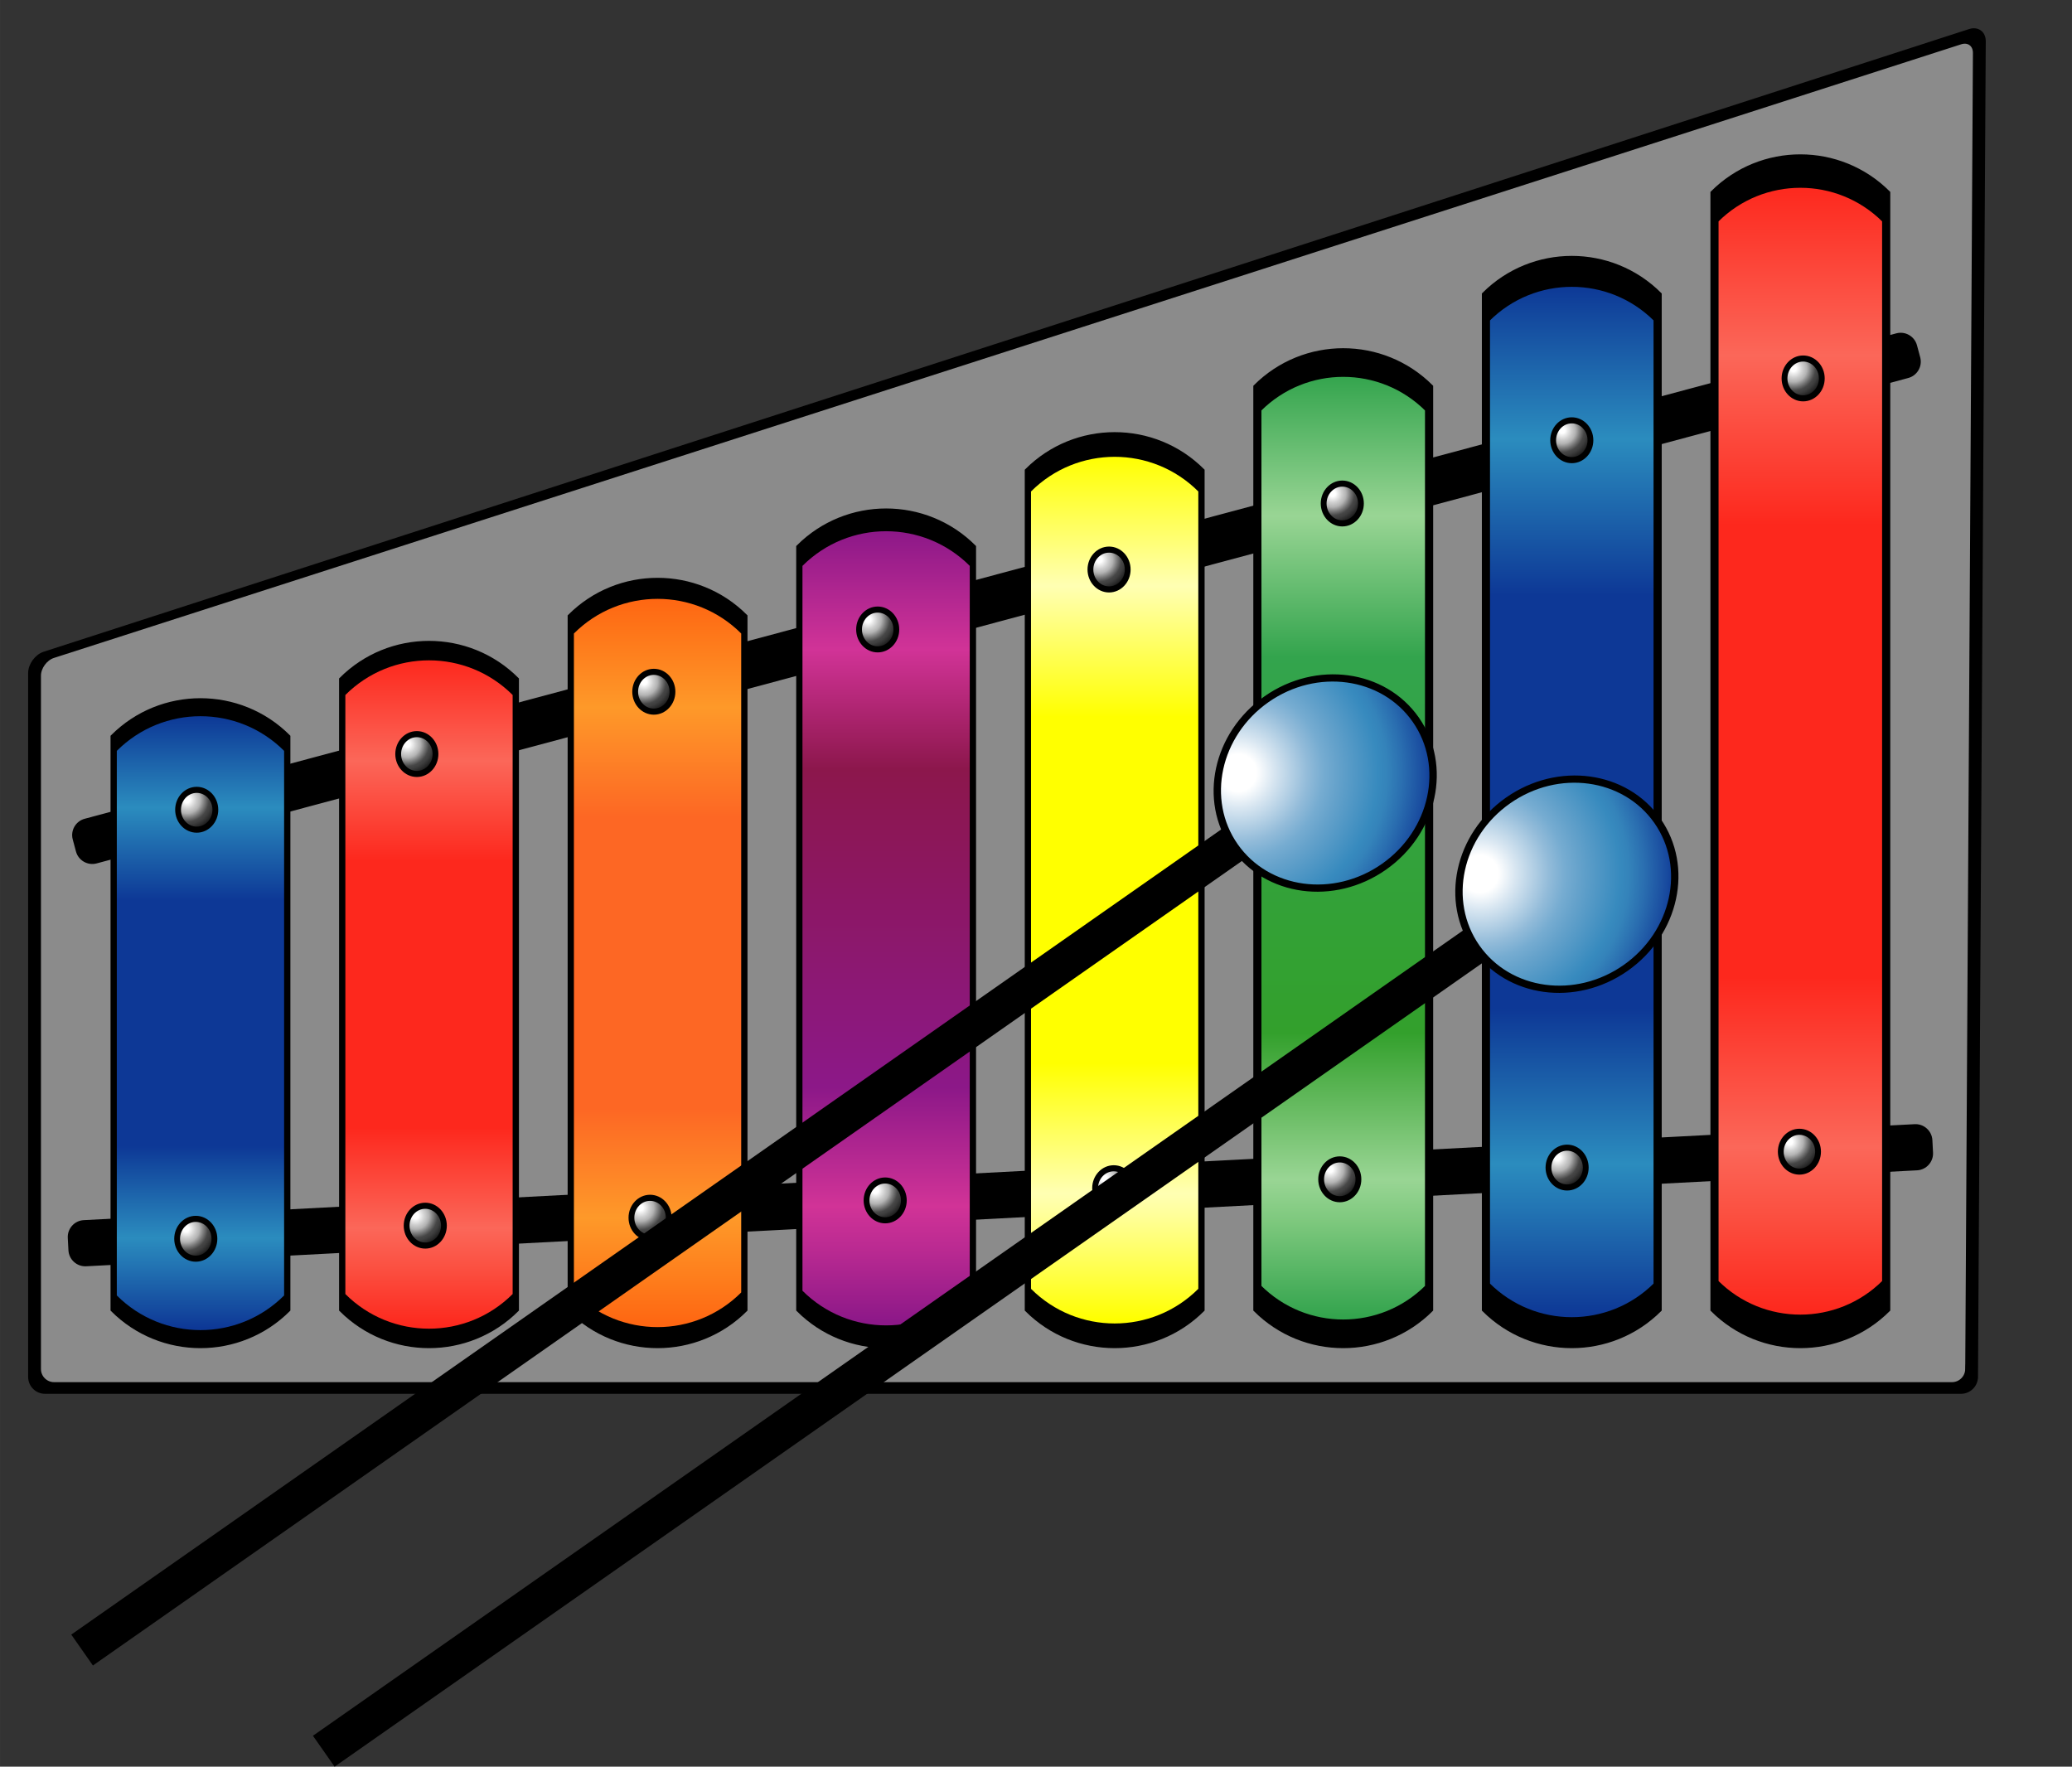 <?xml version="1.0" encoding="UTF-8"?>
<svg width="553" height="471.51" viewBox="0 0 553 471.514" xmlns="http://www.w3.org/2000/svg">
 <rect x="0" y="0" width="553" height="471.514" fill="#333333" stroke="none"/>
 <defs>
  <linearGradient id="b" x2="0" y1="355" y2="191.16" gradientUnits="userSpaceOnUse">
   <stop stop-color="#0d3896" offset=".004"/>
   <stop stop-color="#12439b" offset=".022"/>
   <stop stop-color="#2376b4" offset=".109"/>
   <stop stop-color="#2b8cbe" offset=".15"/>
   <stop stop-color="#0d3896" offset=".3"/>
   <stop stop-color="#0d3896" offset=".7"/>
   <stop stop-color="#2b8cbe" offset=".851"/>
   <stop stop-color="#0d3896" offset="1"/>
  </linearGradient>
  <linearGradient id="a" x2="0" y1="354.62" y2="176.24" gradientUnits="userSpaceOnUse">
   <stop stop-color="#fd281d" offset=".004"/>
   <stop stop-color="#fb5041" offset=".091"/>
   <stop stop-color="#fb6759" offset=".15"/>
   <stop stop-color="#fd281d" offset=".3"/>
   <stop stop-color="#fd281d" offset=".7"/>
   <stop stop-color="#fb6759" offset=".85"/>
   <stop stop-color="#fd281d" offset="1"/>
  </linearGradient>
  <linearGradient id="ab" x2="0" y1="354.2" y2="159.83" gradientUnits="userSpaceOnUse">
   <stop stop-color="#fe6612" offset=".004"/>
   <stop stop-color="#fe7d1c" offset=".066"/>
   <stop stop-color="#fe9929" offset=".15"/>
   <stop stop-color="#fd6724" offset=".3"/>
   <stop stop-color="#fd6724" offset=".7"/>
   <stop stop-color="#fe9929" offset=".851"/>
   <stop stop-color="#fe6612" offset="1"/>
  </linearGradient>
  <linearGradient id="aa" x2="0" y1="353.73" y2="141.78" gradientUnits="userSpaceOnUse">
   <stop stop-color="#8c1888" offset=".004"/>
   <stop stop-color="#b82991" offset=".091"/>
   <stop stop-color="#d13397" offset=".15"/>
   <stop stop-color="#8c1888" offset=".3"/>
   <stop stop-color="#8c174c" offset=".7"/>
   <stop stop-color="#d13397" offset=".851"/>
   <stop stop-color="#8c1888" offset="1"/>
  </linearGradient>
  <linearGradient id="z" x2="0" y1="353.22" y2="121.92" gradientUnits="userSpaceOnUse">
   <stop stop-color="#ff0" offset=".004"/>
   <stop stop-color="#ffff4f" offset=".064"/>
   <stop stop-color="#ffff97" offset=".123"/>
   <stop stop-color="#ffffb3" offset=".15"/>
   <stop stop-color="#ff0" offset=".3"/>
   <stop stop-color="#ff0" offset=".7"/>
   <stop stop-color="#ffffb3" offset=".851"/>
   <stop stop-color="#ff0" offset="1"/>
  </linearGradient>
  <linearGradient id="y" x2="0" y1="352.67" y2="100.08" gradientUnits="userSpaceOnUse">
   <stop stop-color="#33a44d" offset=".004"/>
   <stop stop-color="#36a54f" offset=".008"/>
   <stop stop-color="#7dc87d" offset=".105"/>
   <stop stop-color="#99d594" offset=".15"/>
   <stop stop-color="#33a02c" offset=".305"/>
   <stop stop-color="#33a44d" offset=".702"/>
   <stop stop-color="#99d594" offset=".851"/>
   <stop stop-color="#33a44d" offset="1"/>
  </linearGradient>
  <linearGradient id="x" x2="0" y1="352.05" y2="76.059" gradientUnits="userSpaceOnUse">
   <stop stop-color="#0d3896" offset=".004"/>
   <stop stop-color="#12439b" offset=".022"/>
   <stop stop-color="#2376b4" offset=".109"/>
   <stop stop-color="#2b8cbe" offset=".15"/>
   <stop stop-color="#0d3896" offset=".3"/>
   <stop stop-color="#0d3896" offset=".7"/>
   <stop stop-color="#2b8cbe" offset=".851"/>
   <stop stop-color="#0d3896" offset="1"/>
  </linearGradient>
  <linearGradient id="w" x2="0" y1="351.37" y2="49.631" gradientUnits="userSpaceOnUse">
   <stop stop-color="#fd281d" offset=".004"/>
   <stop stop-color="#fb5041" offset=".091"/>
   <stop stop-color="#fb6759" offset=".15"/>
   <stop stop-color="#fd281d" offset=".3"/>
   <stop stop-color="#fd281d" offset=".7"/>
   <stop stop-color="#fb6759" offset=".85"/>
   <stop stop-color="#fd281d" offset="1"/>
  </linearGradient>
  <mask id="f"/>
  <mask id="d"/>
  <radialGradient id="v" cx="49.897" cy="213.49" r="8.254" gradientUnits="userSpaceOnUse">
   <stop stop-color="#fff" offset=".094"/>
   <stop stop-color="#cfcfcf" offset=".297"/>
   <stop stop-color="#b3b3b3" offset=".433"/>
   <stop stop-color="#787878" offset=".58"/>
   <stop stop-color="#474747" offset=".711"/>
   <stop stop-color="#3e3e3e" offset=".796"/>
   <stop stop-color="#252525" offset=".937"/>
   <stop stop-color="#171717" offset="1"/>
  </radialGradient>
  <radialGradient id="u" cx="49.648" cy="327.99" r="8.254" gradientUnits="userSpaceOnUse">
   <stop stop-color="#fff" offset=".094"/>
   <stop stop-color="#cfcfcf" offset=".297"/>
   <stop stop-color="#b3b3b3" offset=".433"/>
   <stop stop-color="#787878" offset=".58"/>
   <stop stop-color="#474747" offset=".711"/>
   <stop stop-color="#3e3e3e" offset=".796"/>
   <stop stop-color="#252525" offset=".937"/>
   <stop stop-color="#171717" offset="1"/>
  </radialGradient>
  <radialGradient id="t" cx="108.65" cy="198.62" r="8.254" gradientUnits="userSpaceOnUse">
   <stop stop-color="#fff" offset=".094"/>
   <stop stop-color="#cfcfcf" offset=".297"/>
   <stop stop-color="#b3b3b3" offset=".433"/>
   <stop stop-color="#787878" offset=".58"/>
   <stop stop-color="#474747" offset=".711"/>
   <stop stop-color="#3e3e3e" offset=".796"/>
   <stop stop-color="#252525" offset=".937"/>
   <stop stop-color="#171717" offset="1"/>
  </radialGradient>
  <radialGradient id="s" cx="110.9" cy="324.49" r="8.254" gradientUnits="userSpaceOnUse">
   <stop stop-color="#fff" offset=".094"/>
   <stop stop-color="#cfcfcf" offset=".297"/>
   <stop stop-color="#b3b3b3" offset=".433"/>
   <stop stop-color="#787878" offset=".58"/>
   <stop stop-color="#474747" offset=".711"/>
   <stop stop-color="#3e3e3e" offset=".796"/>
   <stop stop-color="#252525" offset=".937"/>
   <stop stop-color="#171717" offset="1"/>
  </radialGradient>
  <radialGradient id="r" cx="171.9" cy="181.99" r="8.254" gradientUnits="userSpaceOnUse">
   <stop stop-color="#fff" offset=".094"/>
   <stop stop-color="#cfcfcf" offset=".297"/>
   <stop stop-color="#b3b3b3" offset=".433"/>
   <stop stop-color="#787878" offset=".58"/>
   <stop stop-color="#474747" offset=".711"/>
   <stop stop-color="#3e3e3e" offset=".796"/>
   <stop stop-color="#252525" offset=".937"/>
   <stop stop-color="#171717" offset="1"/>
  </radialGradient>
  <radialGradient id="q" cx="170.9" cy="322.37" r="8.254" gradientUnits="userSpaceOnUse">
   <stop stop-color="#fff" offset=".094"/>
   <stop stop-color="#cfcfcf" offset=".297"/>
   <stop stop-color="#b3b3b3" offset=".433"/>
   <stop stop-color="#787878" offset=".58"/>
   <stop stop-color="#474747" offset=".711"/>
   <stop stop-color="#3e3e3e" offset=".796"/>
   <stop stop-color="#252525" offset=".937"/>
   <stop stop-color="#171717" offset="1"/>
  </radialGradient>
  <radialGradient id="p" cx="231.65" cy="165.37" r="8.254" gradientUnits="userSpaceOnUse">
   <stop stop-color="#fff" offset=".094"/>
   <stop stop-color="#cfcfcf" offset=".297"/>
   <stop stop-color="#b3b3b3" offset=".433"/>
   <stop stop-color="#787878" offset=".58"/>
   <stop stop-color="#474747" offset=".711"/>
   <stop stop-color="#3e3e3e" offset=".796"/>
   <stop stop-color="#252525" offset=".937"/>
   <stop stop-color="#171717" offset="1"/>
  </radialGradient>
  <radialGradient id="o" cx="233.65" cy="317.74" r="8.254" gradientUnits="userSpaceOnUse">
   <stop stop-color="#fff" offset=".094"/>
   <stop stop-color="#cfcfcf" offset=".297"/>
   <stop stop-color="#b3b3b3" offset=".433"/>
   <stop stop-color="#787878" offset=".58"/>
   <stop stop-color="#474747" offset=".711"/>
   <stop stop-color="#3e3e3e" offset=".796"/>
   <stop stop-color="#252525" offset=".937"/>
   <stop stop-color="#171717" offset="1"/>
  </radialGradient>
  <radialGradient id="n" cx="293.4" cy="149.37" r="8.254" gradientUnits="userSpaceOnUse">
   <stop stop-color="#fff" offset=".094"/>
   <stop stop-color="#cfcfcf" offset=".297"/>
   <stop stop-color="#b3b3b3" offset=".433"/>
   <stop stop-color="#787878" offset=".58"/>
   <stop stop-color="#474747" offset=".711"/>
   <stop stop-color="#3e3e3e" offset=".796"/>
   <stop stop-color="#252525" offset=".937"/>
   <stop stop-color="#171717" offset="1"/>
  </radialGradient>
  <radialGradient id="m" cx="294.65" cy="314.49" r="8.254" gradientUnits="userSpaceOnUse">
   <stop stop-color="#fff" offset=".094"/>
   <stop stop-color="#cfcfcf" offset=".297"/>
   <stop stop-color="#b3b3b3" offset=".433"/>
   <stop stop-color="#787878" offset=".58"/>
   <stop stop-color="#474747" offset=".711"/>
   <stop stop-color="#3e3e3e" offset=".796"/>
   <stop stop-color="#252525" offset=".937"/>
   <stop stop-color="#171717" offset="1"/>
  </radialGradient>
  <radialGradient id="l" cx="354.99" cy="312.11" r="8.254" gradientUnits="userSpaceOnUse">
   <stop stop-color="#fff" offset=".094"/>
   <stop stop-color="#cfcfcf" offset=".297"/>
   <stop stop-color="#b3b3b3" offset=".433"/>
   <stop stop-color="#787878" offset=".58"/>
   <stop stop-color="#474747" offset=".711"/>
   <stop stop-color="#3e3e3e" offset=".796"/>
   <stop stop-color="#252525" offset=".937"/>
   <stop stop-color="#171717" offset="1"/>
  </radialGradient>
  <radialGradient id="k" cx="415.66" cy="308.99" r="8.254" gradientUnits="userSpaceOnUse">
   <stop stop-color="#fff" offset=".094"/>
   <stop stop-color="#cfcfcf" offset=".297"/>
   <stop stop-color="#b3b3b3" offset=".433"/>
   <stop stop-color="#787878" offset=".58"/>
   <stop stop-color="#474747" offset=".711"/>
   <stop stop-color="#3e3e3e" offset=".796"/>
   <stop stop-color="#252525" offset=".937"/>
   <stop stop-color="#171717" offset="1"/>
  </radialGradient>
  <radialGradient id="j" cx="477.66" cy="304.74" r="8.254" gradientUnits="userSpaceOnUse">
   <stop stop-color="#fff" offset=".094"/>
   <stop stop-color="#cfcfcf" offset=".297"/>
   <stop stop-color="#b3b3b3" offset=".433"/>
   <stop stop-color="#787878" offset=".58"/>
   <stop stop-color="#474747" offset=".711"/>
   <stop stop-color="#3e3e3e" offset=".796"/>
   <stop stop-color="#252525" offset=".937"/>
   <stop stop-color="#171717" offset="1"/>
  </radialGradient>
  <radialGradient id="i" cx="355.66" cy="131.74" r="8.254" gradientUnits="userSpaceOnUse">
   <stop stop-color="#fff" offset=".094"/>
   <stop stop-color="#cfcfcf" offset=".297"/>
   <stop stop-color="#b3b3b3" offset=".433"/>
   <stop stop-color="#787878" offset=".58"/>
   <stop stop-color="#474747" offset=".711"/>
   <stop stop-color="#3e3e3e" offset=".796"/>
   <stop stop-color="#252525" offset=".937"/>
   <stop stop-color="#171717" offset="1"/>
  </radialGradient>
  <radialGradient id="h" cx="416.91" cy="114.87" r="8.254" gradientUnits="userSpaceOnUse">
   <stop stop-color="#fff" offset=".094"/>
   <stop stop-color="#cfcfcf" offset=".297"/>
   <stop stop-color="#b3b3b3" offset=".433"/>
   <stop stop-color="#787878" offset=".58"/>
   <stop stop-color="#474747" offset=".711"/>
   <stop stop-color="#3e3e3e" offset=".796"/>
   <stop stop-color="#252525" offset=".937"/>
   <stop stop-color="#171717" offset="1"/>
  </radialGradient>
  <radialGradient id="g" cx="478.66" cy="98.366" r="8.254" gradientUnits="userSpaceOnUse">
   <stop stop-color="#fff" offset=".094"/>
   <stop stop-color="#cfcfcf" offset=".297"/>
   <stop stop-color="#b3b3b3" offset=".433"/>
   <stop stop-color="#787878" offset=".58"/>
   <stop stop-color="#474747" offset=".711"/>
   <stop stop-color="#3e3e3e" offset=".796"/>
   <stop stop-color="#252525" offset=".937"/>
   <stop stop-color="#171717" offset="1"/>
  </radialGradient>
  <radialGradient id="e" cx="439.58" cy="309.56" r="52.621" gradientTransform="matrix(.819 -.574 .574 .819 -207.3 205.04)" gradientUnits="userSpaceOnUse">
   <stop stop-color="#fff" offset=".094"/>
   <stop stop-color="#d8e6f1" offset=".182"/>
   <stop stop-color="#92bbd9" offset=".353"/>
   <stop stop-color="#76acd1" offset=".433"/>
   <stop stop-color="#65a2cb" offset=".505"/>
   <stop stop-color="#378abe" offset=".711"/>
   <stop stop-color="#3483ba" offset=".758"/>
   <stop stop-color="#2a6eb0" offset=".835"/>
   <stop stop-color="#1b4fa1" offset=".934"/>
   <stop stop-color="#0d3896" offset="1"/>
  </radialGradient>
  <radialGradient id="c" cx="476.93" cy="368.68" r="52.62" gradientTransform="matrix(.819 -.574 .574 .819 -207.3 205.04)" gradientUnits="userSpaceOnUse">
   <stop stop-color="#fff" offset=".094"/>
   <stop stop-color="#d8e6f1" offset=".182"/>
   <stop stop-color="#92bbd9" offset=".353"/>
   <stop stop-color="#76acd1" offset=".433"/>
   <stop stop-color="#65a2cb" offset=".505"/>
   <stop stop-color="#378abe" offset=".711"/>
   <stop stop-color="#3483ba" offset=".758"/>
   <stop stop-color="#2a6eb0" offset=".835"/>
   <stop stop-color="#1b4fa1" offset=".934"/>
   <stop stop-color="#0d3896" offset="1"/>
  </radialGradient>
 </defs>
 <path d="m527.41 367.5c-0.013 2.2-1.823 4-4.023 4h-511.38c-2.2 0-4-1.8-4-4v-187.85c0-2.2 1.713-4.554 3.806-5.231l513.89-166.19c2.093-0.677 3.795 0.569 3.782 2.769l-2.07 356.5z"/>
 <path d="m527.41 367.5c-0.013 2.2-1.823 4-4.023 4h-511.38c-2.2 0-4-1.8-4-4v-187.85c0-2.2 1.713-4.554 3.806-5.231l513.89-166.19c2.093-0.677 3.795 0.569 3.782 2.769l-2.07 356.5z" fill="none" stroke="#000"/>
 <path d="m525 365.39c-0.013 2.2-1.823 4-4.023 4h-506.55c-2.2 0-4-1.8-4-4v-185.04c0-2.2 1.713-4.551 3.808-5.225l509.04-163.78c2.094-0.674 3.797 0.575 3.784 2.775l-2.05 351.28z" fill="#8b8b8b"/>
 <path d="m525 365.39c-0.013 2.2-1.823 4-4.023 4h-506.55c-2.2 0-4-1.8-4-4v-185.04c0-2.2 1.713-4.551 3.808-5.225l509.04-163.78c2.094-0.674 3.797 0.575 3.784 2.775l-2.05 351.28z" fill="none" stroke="#000"/>
 <path d="m512.009,95.5c.569,2.125-.703,4.33-2.828,4.899l-483.526,129.559c-2.125.569-4.33-.703-4.899-2.828l-.863-3.221c-.569-2.125.704-4.329 2.829-4.898l483.524-129.56c2.125-.569 4.329.704 4.898,2.829l.865,3.22z"/>
 <path d="m512.009,95.5c.569,2.125-.703,4.33-2.828,4.899l-483.526,129.559c-2.125.569-4.33-.703-4.899-2.828l-.863-3.221c-.569-2.125.704-4.329 2.829-4.898l483.524-129.56c2.125-.569 4.329.704 4.898,2.829l.865,3.22z" fill="none" stroke="#000"/>
 <path d="m515.413,307.65c.115,2.196-1.588,4.088-3.784,4.203l-488.663,25.61c-2.197.115-4.089-1.589-4.204-3.785l-.175-3.33c-.115-2.196 1.588-4.088 3.786-4.203l488.662-25.61c2.196-.115 4.089,1.589 4.204,3.785l.174,3.33z"/>
 <path d="m515.413,307.65c.115,2.196-1.588,4.088-3.784,4.203l-488.663,25.61c-2.197.115-4.089-1.589-4.204-3.785l-.175-3.33c-.115-2.196 1.588-4.088 3.786-4.203l488.662-25.61c2.196-.115 4.089,1.589 4.204,3.785l.174,3.33z" fill="none" stroke="#000"/>
 <path d="m77 349.58c-12.979 12.979-34.021 12.979-47 0v-153c12.979-12.979 34.021-12.979 47 0v153z"/>
 <path d="m77 349.58c-12.979 12.979-34.021 12.979-47 0v-153c12.979-12.979 34.021-12.979 47 0v153z" fill="none" stroke="#000"/>
 <path d="m75.825 345.75c-12.33 12.33-32.32 12.33-44.65 0v-145.35c12.33-12.33 32.32-12.33 44.65 0v145.35z" fill="url(#b)"/>
 <path d="m138 349.58c-12.979 12.979-34.021 12.979-47 0v-168.3c12.979-12.979 34.021-12.979 47 0v168.3z"/>
 <path d="m138 349.58c-12.979 12.979-34.021 12.979-47 0v-168.3c12.979-12.979 34.021-12.979 47 0v168.3z" fill="none" stroke="#000"/>
 <path d="m136.82 345.37c-12.33 12.33-32.32 12.33-44.65 0v-159.88c12.33-12.33 32.32-12.33 44.65 0v159.88z" fill="url(#a)"/>
 <path d="m199 349.58c-12.979 12.979-34.021 12.979-47 0v-185.13c12.979-12.979 34.021-12.979 47 0v185.13z"/>
 <path d="m199 349.58c-12.979 12.979-34.021 12.979-47 0v-185.13c12.979-12.979 34.021-12.979 47 0v185.13z" fill="none" stroke="#000"/>
 <path d="m197.82 344.95c-12.33 12.33-32.32 12.33-44.65 0v-175.87c12.33-12.33 32.32-12.33 44.65 0v175.87z" fill="url(#ab)"/>
 <path d="m260 349.58c-12.979 12.979-34.021 12.979-47 0v-203.64c12.979-12.979 34.021-12.979 47 0v203.64z"/>
 <path d="m260 349.58c-12.979 12.979-34.021 12.979-47 0v-203.64c12.979-12.979 34.021-12.979 47 0v203.64z" fill="none" stroke="#000"/>
 <path d="m258.82 344.49c-12.33 12.33-32.32 12.33-44.65 0v-193.46c12.33-12.33 32.32-12.33 44.65 0v193.46z" fill="url(#aa)"/>
 <path d="m321 349.58c-12.979 12.979-34.021 12.979-47 0v-224.01c12.979-12.979 34.021-12.979 47 0v224.01z"/>
 <path d="m321 349.58c-12.979 12.979-34.021 12.979-47 0v-224.01c12.979-12.979 34.021-12.979 47 0v224.01z" fill="none" stroke="#000"/>
 <path d="m319.82 343.98c-12.33 12.33-32.32 12.33-44.65 0v-212.81c12.33-12.33 32.32-12.33 44.65 0v212.81z" fill="url(#z)"/>
 <path d="m382 349.58c-12.979 12.979-34.021 12.979-47 0v-246.41c12.979-12.979 34.021-12.979 47 0v246.41z"/>
 <path d="m382 349.58c-12.979 12.979-34.021 12.979-47 0v-246.41c12.979-12.979 34.021-12.979 47 0v246.41z" fill="none" stroke="#000"/>
 <path d="m380.82 343.42c-12.33 12.33-32.32 12.33-44.65 0v-234.09c12.33-12.33 32.32-12.33 44.65 0v234.09z" fill="url(#y)"/>
 <path d="m380.82 343.42c-12.33 12.33-32.32 12.33-44.65 0v-234.09c12.33-12.33 32.32-12.33 44.65 0v234.09z" fill="none" stroke="#000"/>
 <path d="m443 349.58c-12.979 12.979-34.021 12.979-47 0v-271.05c12.979-12.979 34.021-12.979 47 0v271.05z"/>
 <path d="m443 349.58c-12.979 12.979-34.021 12.979-47 0v-271.05c12.979-12.979 34.021-12.979 47 0v271.05z" fill="none" stroke="#000"/>
 <path d="m441.82 342.8c-12.33 12.33-32.32 12.33-44.65 0v-257.5c12.33-12.33 32.32-12.33 44.65 0v257.5z" fill="url(#x)"/>
 <path d="m441.82 342.8c-12.33 12.33-32.32 12.33-44.65 0v-257.5c12.33-12.33 32.32-12.33 44.65 0v257.5z" fill="none" stroke="#000"/>
 <path d="m504 349.58c-12.979 12.979-34.021 12.979-47 0v-298.15c12.979-12.979 34.021-12.979 47 0v298.15z"/>
 <path d="m504 349.58c-12.979 12.979-34.021 12.979-47 0v-298.15c12.979-12.979 34.021-12.979 47 0v298.15z" fill="none" stroke="#000"/>
 <path d="m502.82 342.12c-12.33 12.33-32.32 12.33-44.65 0v-283.25c12.33-12.33 32.32-12.33 44.65 0v283.25z" fill="url(#w)"/>
 <path d="m502.82 342.12c-12.33 12.33-32.32 12.33-44.65 0v-283.25c12.33-12.33 32.32-12.33 44.65 0v283.25z" fill="none" stroke="#000"/>
 <path d="m57.75 216.12c0 3.107-2.35 5.625-5.25 5.625s-5.25-2.518-5.25-5.625 2.35-5.625 5.25-5.625 5.25 2.518 5.25 5.625z" stroke="#000"/>
 <path d="m56.7 216.12c0 2.485-1.88 4.5-4.2 4.5s-4.2-2.015-4.2-4.5 1.88-4.5 4.2-4.5 4.2 2.015 4.2 4.5z" fill="url(#v)"/>
 <path d="m57.5 330.62c0 3.107-2.35 5.625-5.25 5.625s-5.25-2.518-5.25-5.625 2.35-5.625 5.25-5.625 5.25 2.518 5.25 5.625z" stroke="#000"/>
 <path d="m56.45 330.62c0 2.485-1.88 4.5-4.2 4.5s-4.2-2.015-4.2-4.5 1.88-4.5 4.2-4.5 4.2 2.015 4.2 4.5z" fill="url(#u)"/>
 <path d="m116.5 201.25c0 3.107-2.35 5.625-5.25 5.625s-5.25-2.518-5.25-5.625 2.35-5.625 5.25-5.625 5.25 2.518 5.25 5.625z" stroke="#000"/>
 <path d="m115.45 201.25c0 2.485-1.88 4.5-4.2 4.5s-4.2-2.015-4.2-4.5 1.88-4.5 4.2-4.5 4.2 2.015 4.2 4.5z" fill="url(#t)"/>
 <path d="m118.75 327.12c0 3.107-2.35 5.625-5.25 5.625s-5.25-2.518-5.25-5.625 2.35-5.625 5.25-5.625 5.25 2.518 5.25 5.625z" stroke="#000"/>
 <path d="m117.7 327.12c0 2.485-1.88 4.5-4.2 4.5s-4.2-2.015-4.2-4.5 1.88-4.5 4.2-4.5 4.2 2.015 4.2 4.5z" fill="url(#s)"/>
 <path d="m179.75 184.62c0 3.107-2.35 5.625-5.25 5.625s-5.25-2.518-5.25-5.625 2.35-5.625 5.25-5.625 5.25 2.518 5.25 5.625z" stroke="#000"/>
 <path d="m178.7 184.62c0 2.485-1.88 4.5-4.2 4.5s-4.2-2.015-4.2-4.5 1.88-4.5 4.2-4.5 4.2 2.015 4.2 4.5z" fill="url(#r)"/>
 <path d="m178.75 325c0 3.107-2.35 5.625-5.25 5.625s-5.25-2.518-5.25-5.625 2.35-5.625 5.25-5.625 5.25 2.518 5.25 5.625z" stroke="#000"/>
 <path d="m177.7 325c0 2.485-1.88 4.5-4.2 4.5s-4.2-2.015-4.2-4.5 1.88-4.5 4.2-4.5 4.2 2.015 4.2 4.5z" fill="url(#q)"/>
 <path d="m239.5 168c0 3.107-2.35 5.625-5.25 5.625s-5.25-2.518-5.25-5.625 2.35-5.625 5.25-5.625 5.25 2.518 5.25 5.625z" stroke="#000"/>
 <path d="m238.45 168c0 2.485-1.88 4.5-4.2 4.5s-4.2-2.015-4.2-4.5 1.88-4.5 4.2-4.5 4.2 2.015 4.2 4.5z" fill="url(#p)"/>
 <path d="m241.5 320.38c0 3.107-2.35 5.625-5.25 5.625s-5.25-2.518-5.25-5.625 2.35-5.625 5.25-5.625 5.25 2.518 5.25 5.625z" stroke="#000"/>
 <path d="m240.45 320.38c0 2.485-1.88 4.5-4.2 4.5s-4.2-2.015-4.2-4.5 1.88-4.5 4.2-4.5 4.2 2.015 4.2 4.5z" fill="url(#o)"/>
 <path d="m301.25 152c0 3.107-2.35 5.625-5.25 5.625s-5.25-2.518-5.25-5.625 2.35-5.625 5.25-5.625 5.25 2.518 5.25 5.625z" stroke="#000"/>
 <path d="m300.2 152c0 2.485-1.88 4.5-4.199 4.5s-4.199-2.015-4.199-4.5 1.88-4.5 4.199-4.5 4.199 2.015 4.199 4.5z" fill="url(#n)"/>
 <path d="m302.5 317.12c0 3.107-2.35 5.625-5.25 5.625s-5.25-2.518-5.25-5.625 2.35-5.625 5.25-5.625 5.25 2.518 5.25 5.625z" stroke="#000"/>
 <path d="m301.45 317.12c0 2.485-1.88 4.5-4.199 4.5s-4.199-2.015-4.199-4.5 1.88-4.5 4.199-4.5 4.199 2.015 4.199 4.5z" fill="url(#m)"/>
 <path d="m362.83 314.75c0 3.107-2.35 5.625-5.25 5.625s-5.25-2.518-5.25-5.625 2.35-5.625 5.25-5.625 5.25 2.518 5.25 5.625z" stroke="#000"/>
 <path d="m361.78 314.75c0 2.485-1.88 4.5-4.199 4.5s-4.199-2.015-4.199-4.5 1.88-4.5 4.199-4.5 4.199 2.015 4.199 4.5z" fill="url(#l)"/>
 <path d="m423.5 311.62c0 3.107-2.35 5.625-5.25 5.625s-5.25-2.518-5.25-5.625 2.35-5.625 5.25-5.625 5.25 2.518 5.25 5.625z" stroke="#000"/>
 <path d="m422.45 311.62c0 2.485-1.88 4.5-4.199 4.5s-4.199-2.015-4.199-4.5 1.88-4.5 4.199-4.5 4.199 2.015 4.199 4.5z" fill="url(#k)"/>
 <path d="m485.5 307.38c0 3.107-2.35 5.625-5.25 5.625s-5.25-2.518-5.25-5.625 2.35-5.625 5.25-5.625 5.25 2.518 5.25 5.625z" stroke="#000"/>
 <path d="m484.45 307.38c0 2.485-1.88 4.5-4.199 4.5s-4.199-2.015-4.199-4.5 1.88-4.5 4.199-4.5 4.199 2.015 4.199 4.5z" fill="url(#j)"/>
 <path d="m363.5 134.38c0 3.107-2.35 5.625-5.25 5.625s-5.25-2.518-5.25-5.625 2.35-5.625 5.25-5.625 5.25 2.518 5.25 5.625z" stroke="#000"/>
 <path d="m362.45 134.38c0 2.485-1.88 4.5-4.199 4.5s-4.199-2.015-4.199-4.5 1.88-4.5 4.199-4.5 4.199 2.015 4.199 4.5z" fill="url(#i)"/>
 <path d="m424.75 117.5c0 3.107-2.35 5.625-5.25 5.625s-5.25-2.518-5.25-5.625 2.35-5.625 5.25-5.625 5.25 2.518 5.25 5.625z" stroke="#000"/>
 <path d="m423.7 117.5c0 2.485-1.88 4.5-4.199 4.5s-4.199-2.015-4.199-4.5 1.88-4.5 4.199-4.5 4.199 2.015 4.199 4.5z" fill="url(#h)"/>
 <path d="m486.5 101c0 3.107-2.35 5.625-5.25 5.625s-5.25-2.518-5.25-5.625 2.35-5.625 5.25-5.625 5.25 2.518 5.25 5.625z" stroke="#000"/>
 <path d="m485.45 101c0 2.485-1.88 4.5-4.199 4.5s-4.199-2.015-4.199-4.5 1.88-4.5 4.199-4.5 4.199 2.015 4.199 4.5z" fill="url(#g)"/>
 <path d="m334.56 227.01-309.64 216.81-5.204-7.432 309.64-216.81 5.203 7.433z" stroke="#000"/>
 <path d="m334.14 224.59-308.49 216.01-2.948-4.21 308.49-216.01 2.948 4.209z"/>
 <path d="m334.14 224.59-308.49 216.01-2.948-4.21 308.49-216.01 2.948 4.209z" fill="none" stroke="#000"/>
 <g mask="url(#f)" opacity=".75">
  <path d="m334.14 224.59-308.49 216.01-2.948-4.21 308.49-216.01 2.948 4.209z" fill="#f3f4bd"/>
  <path d="m334.14 224.59-308.49 216.01-2.948-4.21 308.49-216.01 2.948 4.209z" fill="none" stroke="#f3f4bd"/>
 </g>
 <path d="m378.26 191.78c8.791 12.555 4.914 30.436-8.658 39.938s-31.7 7.03-40.491-5.524-4.914-30.436 8.658-39.938 31.7-7.031 40.491 5.524z" stroke="#000"/>
 <path d="m377.03 192.64c8.351 11.927 4.668 28.913-8.226 37.941s-30.115 6.679-38.466-5.248-4.669-28.913 8.225-37.941 30.116-6.679 38.467 5.248z" fill="url(#e)"/>
 <path d="m399.06 254.01-309.64 216.81-5.204-7.432 309.64-216.81 5.203 7.433z" stroke="#000"/>
 <path d="m398.64 251.59-308.49 216.01-2.948-4.21 308.49-216.01 2.948 4.209z"/>
 <path d="m398.64 251.59-308.49 216.01-2.948-4.21 308.49-216.01 2.948 4.209z" fill="none" stroke="#000"/>
 <g mask="url(#d)" opacity=".75">
  <path d="m398.64 251.59-308.49 216.01-2.948-4.21 308.49-216.01 2.948 4.209z" fill="#f3f4bd"/>
  <path d="m398.64 251.59-308.49 216.01-2.948-4.21 308.49-216.01 2.948 4.209z" fill="none" stroke="#f3f4bd"/>
 </g>
 <path d="m442.76 218.78c8.791 12.555 4.914 30.436-8.658 39.938s-31.7 7.03-40.491-5.524-4.914-30.436 8.658-39.938 31.7-7.031 40.491 5.524z" stroke="#000"/>
 <path d="m441.53 219.64c8.351 11.927 4.668 28.913-8.226 37.941s-30.115 6.679-38.466-5.248-4.669-28.913 8.225-37.941 30.116-6.679 38.467 5.248z" fill="url(#c)"/>
</svg>
